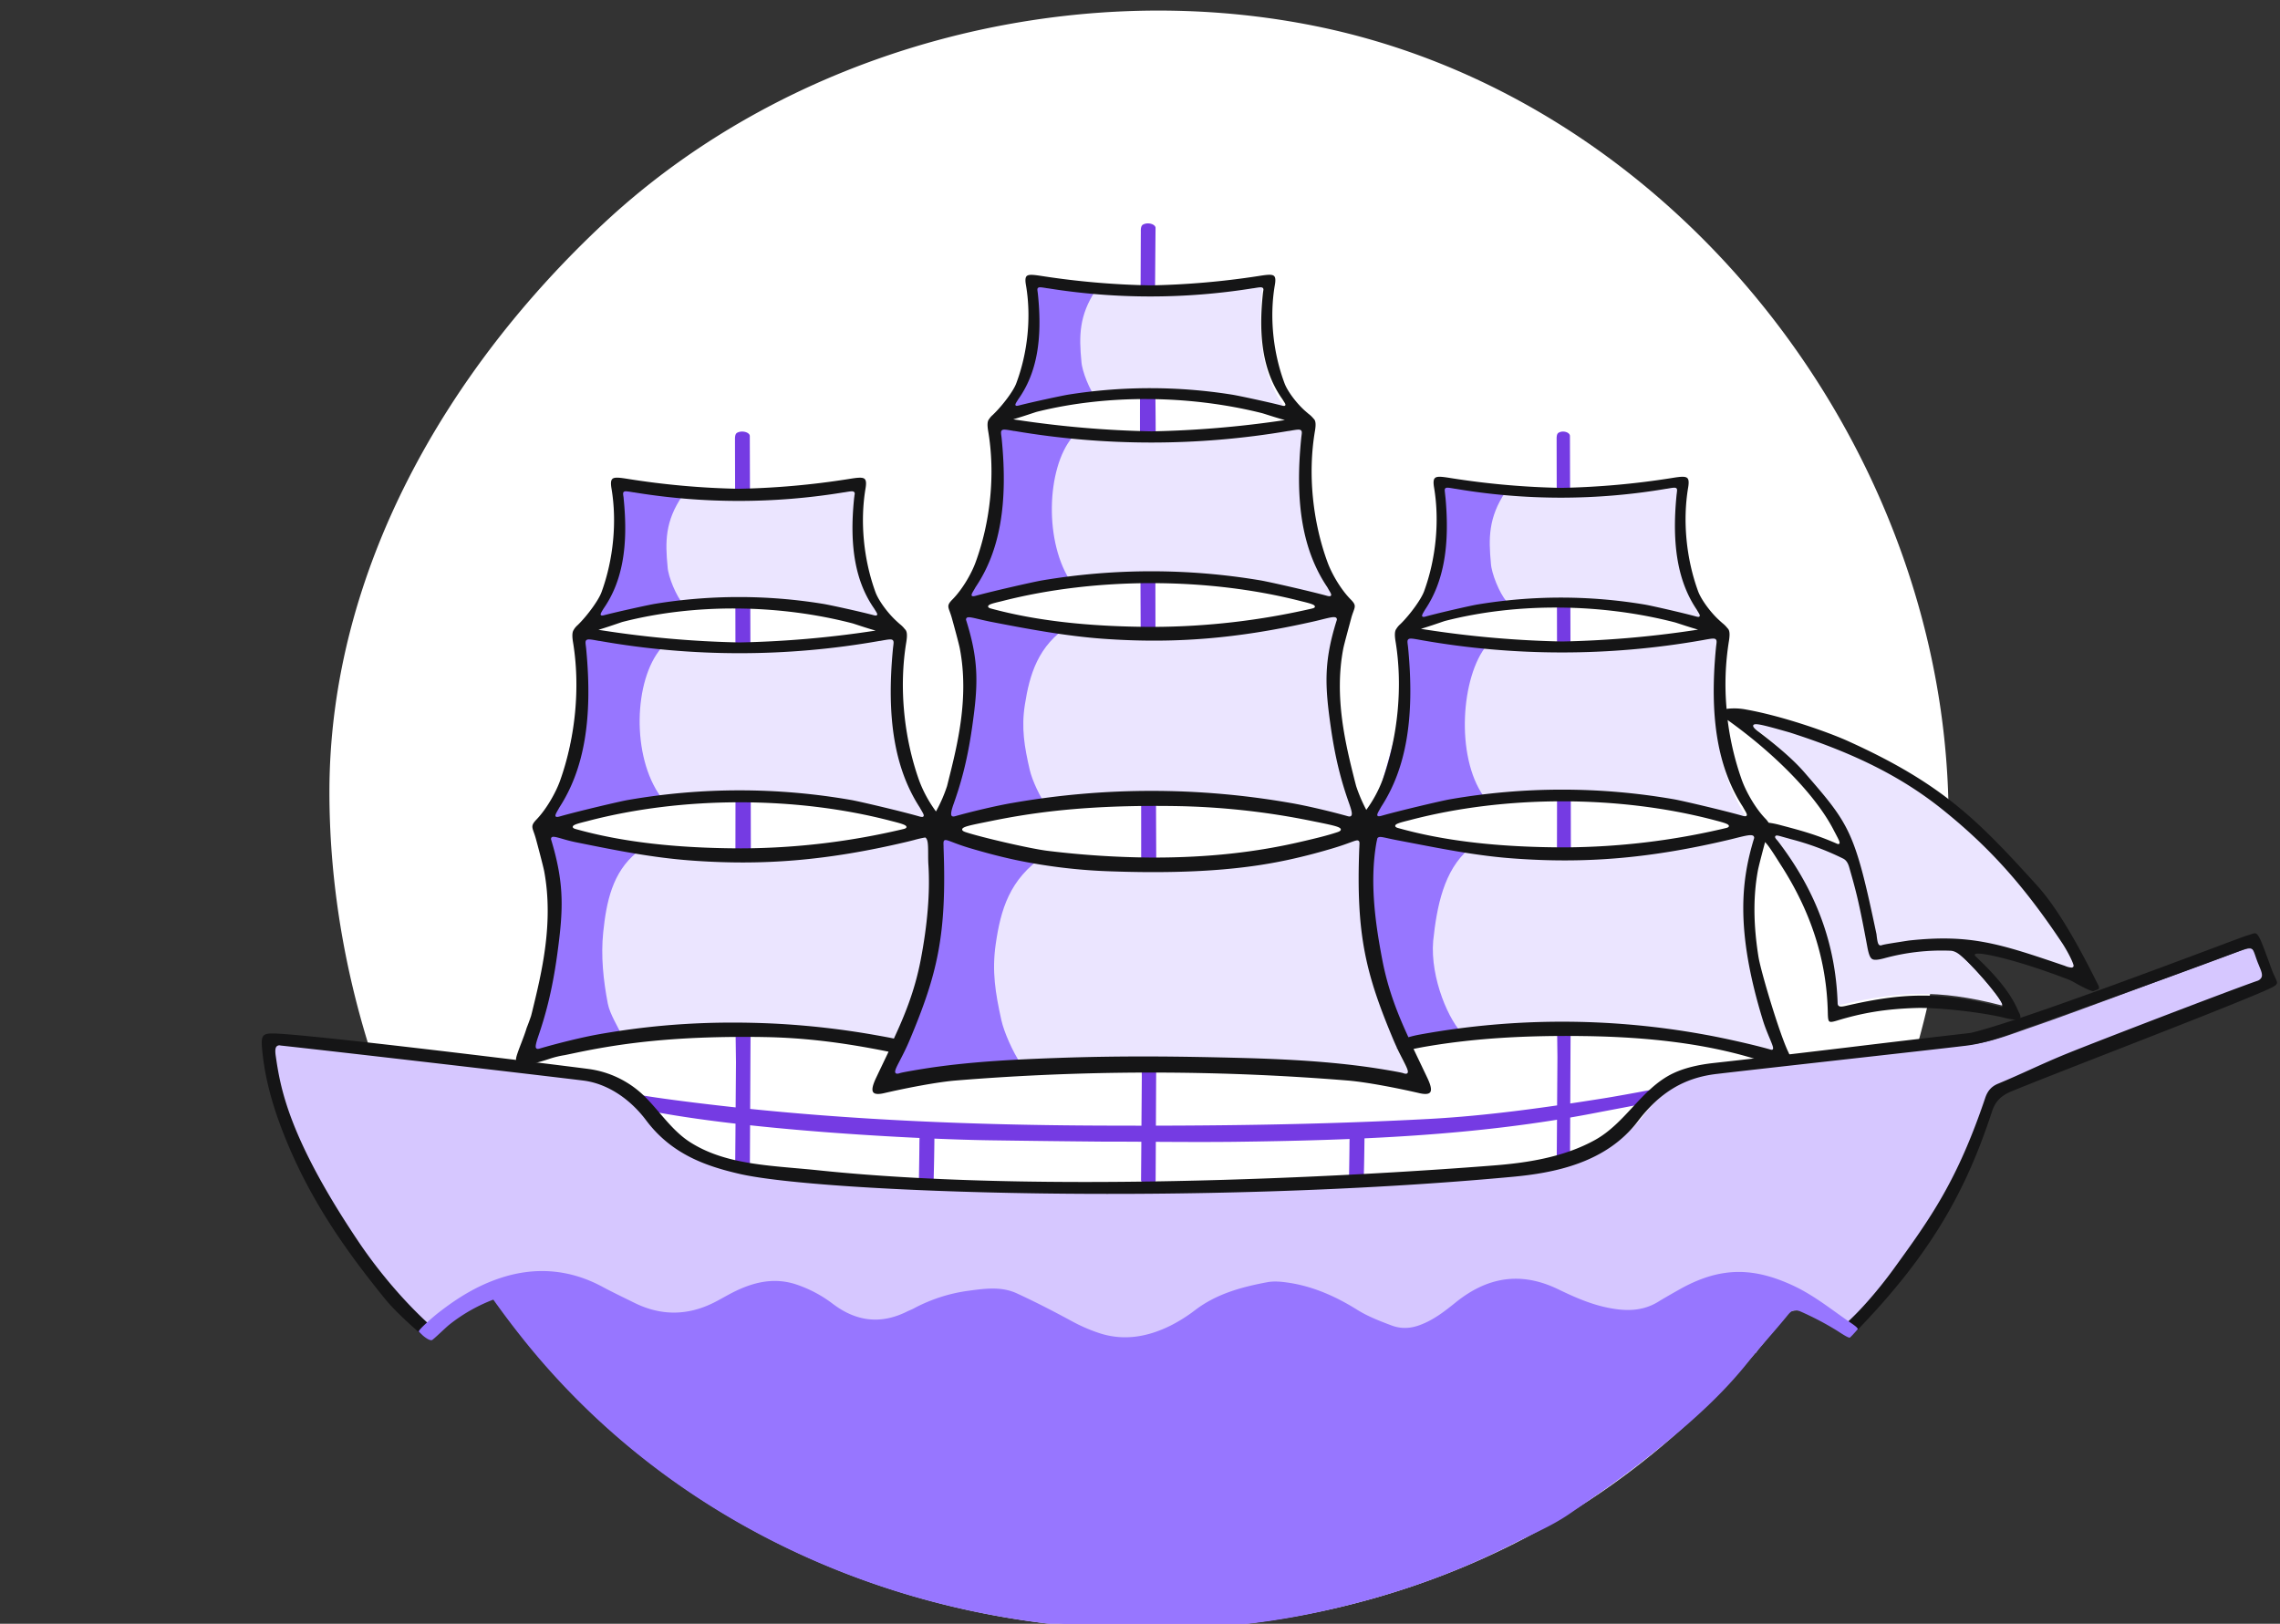 <svg xmlns="http://www.w3.org/2000/svg" viewBox="0 0 1403.91 1000">
  <rect x="0" y="0" width="1403.91" height="1000" fill="#333333" stroke="none"/>
  <g>
    <path d="M1195,437.23c-28.89-201.15-184.69-381-385.71-421.31C657.26-14.61,486.89,30,371.84,137.46c-96.11,89.75-168.77,213.76-169,349.72-.16,121.69,44.93,244.58,121,339,159.7,198.25,463.07,234,668.51,88.37a480.42,480.42,0,0,0,129.83-138.28C1184.5,676,1211.84,554.48,1195,437.23Z" fill="#fff"/>
    <path d="M277.66,759.92a540.07,540.07,0,0,0,45.63,66.26c159.7,198.25,463.06,234,668.5,88.37a480.59,480.59,0,0,0,129.84-138.28q5-8.09,9.73-16.35Z" fill="#9776ff"/>
    <path d="M575.45,692.39c-.21,24.73-.48,29.83-.54,34.07a1,1,0,0,1-.32.6c.1.46-.52.39-.52.39-2.26,1.24-8.3,1-8.24-1.44,0,0,.29-16.68.29-20.57,0-3.11.13-3.85.19-13.05Z" fill="#753be3"/>
    <path d="M840.27,692.39c-.22,24.73-.48,29.83-.54,34.07a1,1,0,0,1-.32.6c.1.46-.52.39-.52.39-2.26,1.24-8.31,1-8.24-1.44,0,0,.29-16.68.29-20.57,0-3.11.13-3.85.18-13.05Z" fill="#753be3"/>
    <path d="M677.86,703.06q-33.4-.3-66.81-.79c-45-.54-160.48-6.52-221.13-20.23-2.53-2.91-6.74-8.1-9.27-11,2.5,2.86,50.28,8.54,69.61,10.66,74.36,8.13,149.93,11.16,225,11.49,68.23.31,136.49-.43,204.63-4.09,35.61-1.92,71.67-7,106.87-12.59,7-1.1,21-3.63,29-5.17a36.66,36.66,0,0,1-6.85,9c-8,1.58-18.18,3.43-25.49,4.86-73.89,14.44-149.1,17.05-224.17,18C732.1,703.48,705,703.06,677.86,703.06Z" fill="#753be3"/>
    <path d="M1391,592.09c-3.73-9.1-3.43-9.38-13.26-5.89-24.88,8.84-101,37.62-126,46.12-12.27,4.17-24.44,9.22-37.4,10.8-20.54,2.49-41.19,4.12-61.76,6.39-30.49,3.37-60.91,7.32-91.43,10.37-20.25,2-36.49,10.49-48.83,26.61-9.57,12.5-21.55,21.56-36.77,26.35a218.44,218.44,0,0,1-42.72,8.51c-40,4.22-80.18,7.81-120.42,9.13-40.6,1.33-81.25,1.46-121.89.79-32.58-.53-65.17-.42-97.74-1.35-21.44-.61-42.89-1.52-64.28-3.59-31.65-3.07-50.8-4.33-82.24-10C422.08,712.05,410,701.06,395,681c-9.33-12.48-40.54-19.32-56.46-21.31-29.67-3.7-58.27-8.24-88-11.56-28-3.14-54.23-5.82-81.89-8.83-6.69.61-3.26,19.75-.73,26.54,13.17,35.29,29.53,68.93,51.51,99.73,7.38,10.33,22.47,37.13,40,51.7.72.61,3.4,4.14,4.39,3.81,21.5-7.17,35.76-33,59.66-20.4,17.24,9.11,31.21,25.93,42.63,41.33a10.37,10.37,0,0,1,1.49,9.43c56.86,3.16,155.5,3.38,329.75,3.38,175.65,0,316.59-13.61,384-21.79,17.42-31,21.09-31.71,55.32-15.59a257.9,257.9,0,0,0,32.94-36.26,410.41,410.41,0,0,0,54.21-100.6c1.66-4.41,3.88-7,8-8.71,16.61-6.89,32.13-18.79,48.82-25.49,19.17-7.7,93.09-31.73,112.46-38.93C1398.3,605.51,1393.2,597.37,1391,592.09Z" fill="#d6c7ff"/>
    <path d="M711.26,727.75a.91.91,0,0,0,.31-.57c.07-4,.33-73.88.54-97.36.41-44.93-1.17-236.15-.51-350.2.15-25.51-.47-50.63-.54-75.79,0-8.74.46-63.38.47-63.4.06-2.34-4.66-3.81-7.72-2.12-1,.55-1.44,1.83-1.34,4.7-.06,4-.24,70.88-.46,94.36-.4,44.93,1.17,236.15.51,350.19-.15,25.51.23,50.64.55,75.8q-.09,13.11-.2,26.26c0,3.7-.27,37.12-.27,37.14-.07,2.33,5.91,2.54,8.14,1.37C710.74,728.13,711.36,728.19,711.26,727.75Z" fill="#753be3"/>
    <path d="M461.43,717.53a.93.93,0,0,0,.31-.56c.06-4,.32-72.61.54-95.69.41-44.17-.59-352.67-.59-352.69.07-2.3-4.69-3.75-7.77-2.09-1,.55-1.44,1.8-1.34,4.62-.06,4,.71,196.52.05,308.62-.15,25.08.23,49.77.55,74.5q-.09,12.88-.2,25.82c0,3.62-.27,36.47-.28,36.5-.06,2.29,5.95,2.49,8.2,1.34C460.9,717.9,461.52,718,461.43,717.53Z" fill="#753be3"/>
    <path d="M966.45,713.7a.94.94,0,0,0,.28-.55c.06-3.93.29-72,.48-94.89.37-43.79-.52-349.67-.52-349.7.06-2.27-4.19-3.71-7-2.06-.9.54-1.29,1.78-1.19,4.58-.06,3.92.63,194.85,0,306-.14,24.86.2,49.34.49,73.87q-.08,12.76-.18,25.59c0,3.6-.24,36.17-.25,36.19,0,2.28,5.32,2.48,7.33,1.34C966,714.07,966.53,714.13,966.45,713.7Z" fill="#753be3"/>
    <path d="M573,640.8c-4,9.51-23.62,3.12-34.06,1.13a453,453,0,0,0-174.93,0c-10.45,2-26.22,6.25-36.32,9.44-2.26.72-3-.06-.51-8.06,3.81-12.08,8.38-28.49,11.66-54.4,3.75-29.61,4.58-46.48-3.7-76.1-1-3.49,5-.58,14.55,1.49,23.65,5.14,47.45,10.24,71.64,12.17,50,4,90.63-1.7,131.93-12.17,9.45-2.39,20-6.63,22.45-3.93C586.82,522.6,597.91,581.61,573,640.8Z" fill="#ebe5ff"/>
    <path d="M789.42,251.83c-7.3-2-26.69-6.52-30.63-7.19a301.67,301.67,0,0,0-100.86,0c-3.95.67-23.34,5.15-30.64,7.19-2.79.78-1.55-.52.11-3.45,10.92-16.4,15.22-38.26,12.15-69.62-.43-4.38-1.43-4.52,5.59-3.28a370.68,370.68,0,0,0,126.43,0c7-1.24,6-1.1,5.59,3.28-3.06,31.36,1.23,53.22,12.16,69.62C791,251.31,792.21,252.61,789.42,251.83Z" fill="#ebe5ff"/>
    <path d="M820.65,368.82c-9.92-2.82-36.27-9-41.62-9.92a404,404,0,0,0-137,0c-5.36.92-31.7,7.1-41.62,9.92-3.79,1.07-2.1-.73.15-4.77,14.84-22.62,20.68-52.76,16.51-96-.58-6.05-1.94-6.23,7.59-4.52a496.78,496.78,0,0,0,171.78,0c9.53-1.71,8.17-1.53,7.59,4.52-4.17,43.24,1.67,73.38,16.51,96C822.75,368.09,824.44,369.89,820.65,368.82Z" fill="#ebe5ff"/>
    <path d="M832.85,505.48c-10-2.92-25.55-6.82-35.86-8.63a481.84,481.84,0,0,0-172.76,0c-10.31,1.81-25.89,5.71-35.86,8.63-2.24.65-3-.06-.51-7.37,3.76-11.05,8.28-26.05,11.52-49.74,3.7-27.06,4.52-42.48-3.66-69.57-1-3.18,5-.52,14.37,1.37,23.36,4.7,46.86,9.36,70.75,11.13,49.38,3.65,89.51-1.56,130.29-11.13,9.33-2.19,15.33-4.55,14.37-1.37-8.18,27.09-7.37,42.51-3.66,69.57,3.24,23.69,7.75,38.69,11.52,49.74C835.85,505.42,835.09,506.13,832.85,505.48Z" fill="#ebe5ff"/>
    <path d="M843.52,510.37c2.47-2.7,13,1.54,22.46,3.93,41.3,10.47,81.93,16.17,131.92,12.17,24.2-1.93,48-7,71.65-12.17,9.53-2.07,15.53-5,14.55-1.49-8.28,29.62-7.46,46.49-3.7,76.1,3.28,25.91,7.85,42.32,11.66,54.4,2.53,8,1.75,8.78-.51,8.06-10.11-3.19-25.88-7.45-36.32-9.44a453,453,0,0,0-174.93,0c-10.45,2-30,8.38-34.06-1.13C821.28,581.61,832.37,522.6,843.52,510.37Z" fill="#ebe5ff"/>
    <path d="M1045.7,380.82c-7.54-2.16-27.55-6.92-31.63-7.62a303.33,303.33,0,0,0-104.11,0c-4.07.7-24.08,5.46-31.62,7.62-2.88.83-1.6-.55.11-3.66,11.28-17.39,15.71-40.57,12.55-73.83-.45-4.64-1.48-4.79,5.76-3.47a372.76,372.76,0,0,0,130.51,0c7.25-1.32,6.21-1.17,5.77,3.47-3.16,33.26,1.27,56.44,12.55,73.83C1047.29,380.27,1048.58,381.65,1045.7,380.82Z" fill="#ebe5ff"/>
    <path d="M1073.87,505.91c-10.09-3.07-36.89-9.8-42.34-10.81a384.21,384.21,0,0,0-139.4,0c-5.45,1-32.25,7.74-42.34,10.81-3.86,1.18-2.14-.79.14-5.19,15.1-24.65,21-57.5,16.8-104.63-.59-6.58-2-6.78,7.72-4.92a472.3,472.3,0,0,0,174.75,0c9.7-1.86,8.32-1.66,7.73,4.92-4.24,47.13,1.7,80,16.8,104.63C1076,505.12,1077.73,507.09,1073.87,505.91Z" fill="#ebe5ff"/>
    <path d="M1134.82,526.49c2.37,1.07,3.26,3.45,3.83,5.45,4.36,15.25,5.69,20.33,11.08,49.19,1.65,8,3.23,8.55,10.77,6.59,16.53-4.29,26.14-4.73,40.25-4.44,2.71.06,4.77,3.43,6.85,5.24,10.16,8.85,29.77,32.62,24.32,30.52-38.89-10.13-63.68-8-94.21-1.18-4.44,1-7.22,2-7.3-.48-1.28-39.22-14.92-72.44-37.53-101.89-1.48-1.76-3.52-3.67,1.89-2.1C1106.4,516.76,1117.24,518,1134.82,526.49Z" fill="#ebe5ff"/>
    <path d="M540.9,381.19c-7.58-2.15-27.7-6.87-31.79-7.58a309.12,309.12,0,0,0-104.67,0c-4.09.71-24.21,5.43-31.79,7.58-2.89.82-1.6-.56.11-3.64,11.34-17.27,15.8-40.28,12.62-73.3-.45-4.61-1.49-4.75,5.8-3.45a379.11,379.11,0,0,0,131.2,0c7.28-1.3,6.24-1.16,5.8,3.45-3.19,33,1.27,56,12.61,73.3C542.5,380.63,543.79,382,540.9,381.19Z" fill="#ebe5ff"/>
    <path d="M342.09,500.11c15.45-24.34,21.53-56.76,17.19-103.29-.6-6.5-2-6.7,7.91-4.86a500.76,500.76,0,0,0,178.87,0c9.93-1.84,8.51-1.64,7.91,4.86-4.34,46.53,1.74,78.95,17.19,103.29,2.34,4.34,4.1,6.28.15,5.12-10.33-3-37.76-9.68-43.34-10.67a407.6,407.6,0,0,0-142.69,0c-5.58,1-33,7.64-43.34,10.67C338,506.39,339.75,504.45,342.09,500.11Z" fill="#ebe5ff"/>
    <path d="M392.07,525c-15.07,12.28-18.71,30.65-20.64,49.14-1.51,14.55.05,29.48,2.83,43.93,1.27,6.6,6.34,14.28,9.07,20.58-17.53,4.22-39.14,7.38-57.86,11.89,3.68-23.3,15.5-45,15.49-68.3,0-22.61-1.27-48-4.94-71.32,14.14,3.45,27,7.59,40.38,8.75C381.53,520.12,387.12,522.36,392.07,525Z" fill="#9776ff"/>
    <path d="M407.16,399.13c-16.87,19.59-18.53,66.72-.13,91.78-5.37,2.75-11.16,2.66-16.85,3.78-11,2.18-38.81,5-51.14,10.81,10.27-34.72,23.51-83.1,15.69-117.82C371.47,392.18,390.86,396.31,407.16,399.13Z" fill="#9776ff"/>
    <path d="M660.27,269.29c-16,19.24-17.52,65.52-.12,90.14-5.08,2.69-10.56,2.61-15.94,3.71-10.44,2.13-36.71,4.91-48.38,10.62,9.71-34.1,22.24-81.61,14.84-115.71C626.5,262.47,644.85,266.53,660.27,269.29Z" fill="#9776ff"/>
    <path d="M420.3,305.15c-10.87,15.81-10.72,28.57-9.22,44,.32,6,5.42,18.27,9.74,23.06-17.51,2.89-40.68,6.43-59.95,12.4,16.26-24,24.61-56.17,19.88-86.35C394.53,301.1,407.88,302.55,420.3,305.15Z" fill="#9776ff"/>
    <path d="M674.78,178.6c-10.5,15.81-10.36,28.57-8.91,43.94.31,6,5.24,18.28,9.42,23.07C658.37,248.5,636,252,617.35,258c15.71-24,23.78-56.18,19.21-86.35C649.88,174.55,662.78,176,674.78,178.6Z" fill="#9776ff"/>
    <path d="M926.94,303c-10.51,15.81-10.36,28.57-8.91,44,.31,6,5.24,18.27,9.41,23.06-16.92,2.89-39.31,6.43-57.93,12.4,15.71-24,23.78-56.17,19.21-86.34C902,298.91,914.94,300.36,926.94,303Z" fill="#9776ff"/>
    <path d="M915.63,397.22c-16,19.23-19.49,68.54-2.08,93.16-5.09,2.7-10.57,2.61-15.95,3.71-10.43,2.14-43.07,9.31-54.74,15,9.71-34.09,28.61-86,21.21-120.11C879.9,393.42,900.21,394.45,915.63,397.22Z" fill="#9776ff"/>
    <path d="M559,643c17.71-43.89,23-69.18,21-124.42-.27-7.43-1-4.38,15.89.87,6.61,2,16.13,4.88,28.59,7.67a330.05,330.05,0,0,0,60.37,7.42c36.09,1.26,73.64.43,108.8-7.42,12.47-2.79,22-5.63,28.59-7.67,16.92-5.25,16.17-8.3,15.9-.87-2,55.24,3.25,80.53,21,124.42,6.2,15.36,12.77,23.25,6.8,21.14-1.86-.66-14.31-2.8-19.82-3.63-3.31-.51-6.64-1-10-1.39-24.77-3.15-49.81-4.3-74.8-4.94-38.66-1-73.37-1.31-111.47.12-26,1-52.11,2.32-77.8,6.21-5.51.83-18,3-19.82,3.63C546.23,666.23,552.8,658.34,559,643Z" fill="#ebe5ff"/>
    <path d="M643,527c-21.44,14.34-26.85,33.31-29.9,54.55-2.4,16.72-.18,30.08,3.47,46.61,1.67,7.55,7,19.55,12.1,27.2-24.77,5.14-59.31,7.17-85.77,12.66,5.62-26.79,23.64-51.37,27.07-77.91,3.17-24.54,7.15-64.59,7.59-79.4C597.42,514.37,602.27,519,621,520,628.27,520.47,636.08,524,643,527Z" fill="#9776ff"/>
    <path d="M904.6,522.76c-15.55,13.19-19.89,35.46-22.13,56.8-1.9,22.68,9.88,50.1,19.3,58.29-12.55,1.62-37.09,7.21-40,2-8.42-11.06-16.21-42.45-18.83-59.79-3.7-24.47,1.46-55.18,1.33-70C864.23,513,897.57,520.05,904.6,522.76Z" fill="#9776ff"/>
    <path d="M658.74,385c-19.7,12.43-24.8,30.66-27.68,49-2.26,14.4-.29,25.91,3,40.13,1.5,6.5,6.32,16.81,11,23.38-22.72,4.52-42.2,6.83-66.46,11.65,5.25-23.09,11.44-41.89,14.67-64.72,3-21.22,3.77-48.34-.47-71.34,18.17,3.12,22.85,6.83,40.56,10C640,383.41,652.41,382.49,658.74,385Z" fill="#9776ff"/>
    <path d="M1099,448.87c38.86,12.44,69.92,27,97.6,49.28,30.84,24.78,52.68,49.74,76.13,84.94,2.88,4.31,6.51,11.08,7.31,14.1.45,1.69-1.89,1.18-5,0-41.56-14.14-60.47-20.42-99.63-16.22-7.23,1.11-15.59,2.34-17.67,3-1.65.55-2.06-.92-2.73-6.7-13.82-65.8-16.4-69.32-46.26-103.72-10.92-12.58-29-25.69-30.16-26.59C1070.91,440.71,1082.58,444.26,1099,448.87Z" fill="#ebe5ff"/>
    <path d="M1279.11,606.08c3.59,1.92,9,4.8,10.19,4.23a15.49,15.49,0,0,1,1.44-.58c.84-.31,1.5-.55,1.69-1a3.09,3.09,0,0,0-.5-2.14c-14.76-29.77-26.75-49.28-37.74-61.4-36.53-40.3-58.3-62.56-116.35-88.82-12.13-5.49-40.41-15.44-62.55-19.37a38.08,38.08,0,0,0-11.7-.49l-.48.08,0-.49a167.06,167.06,0,0,1,1.45-41.15c.74-4.49.49-6.9-.86-8.06l-.1-.12a17.39,17.39,0,0,0-3-3c-.59-.52-1.26-1.11-2-1.8-5.43-4.93-11.14-12.78-13-17.86-7.34-20.08-9.57-43.35-6.12-63.85.53-3.15.38-4.94-.48-5.8-1.31-1.32-4.5-.89-10,0a492.58,492.58,0,0,1-67.74,6,492.58,492.58,0,0,1-67.75-6c-5.54-.89-8.73-1.32-10,0-.86.86-1,2.65-.48,5.8,3.44,20.5,1.21,43.77-6.13,63.85-1.87,5.12-8.57,14.1-13.66,19.29l-1,1a11.9,11.9,0,0,0-2.37,2.77l-.05.08c-1,1.27-1.19,3.64-.52,7.71,4.52,27.4,1.59,58.51-8,85.35a78,78,0,0,1-9.58,17.87l-.42.58-.34-.63a95.94,95.94,0,0,1-5.91-14l-1-3.85c-5.35-21.37-12.69-50.64-6.94-80.77.57-2.94,4.18-16,5-19.14.42-1.5.87-2.72,1.22-3.69,1.2-3.3,1.56-4.29-1.63-7.51-6.38-6.44-11.82-16.24-14.17-22.63-9.41-25.49-12.28-55-7.86-81.06.72-4.26.47-6.54-.84-7.63l-.1-.12a16.67,16.67,0,0,0-3-2.86l-2-1.72c-5.33-4.69-10.92-12.15-12.74-17-7.18-19.08-9.37-41.18-6-60.66.52-2.94.38-4.63-.43-5.46-1.26-1.27-4.4-.86-9.85,0a495.58,495.58,0,0,1-66.3,5.72A495.88,495.88,0,0,1,642,170.06c-5.45-.84-8.59-1.25-9.85,0-.81.83-.94,2.52-.43,5.46,3.37,19.47,1.19,41.58-6,60.66-1.83,4.86-8.4,13.4-13.38,18.32-.35.34-.68.67-1,1a11.43,11.43,0,0,0-2.31,2.62l-.06.09c-1,1.19-1.15,3.44-.5,7.3,4.42,26,1.56,55.57-7.85,81.06-2.35,6.39-7.8,16.19-14.17,22.63-3.19,3.22-2.83,4.21-1.63,7.51.35,1,.79,2.19,1.22,3.69.53,1.9,4.44,16,5,19.14,5.76,30.13-1.58,59.41-6.94,80.78-.32,1.3-.64,2.56-.95,3.8a90.81,90.81,0,0,1-6.48,15l-.35.6-.41-.56a77.77,77.77,0,0,1-9.87-18.29c-9.61-26.84-12.54-57.94-8-85.34.74-4.49.48-6.9-.87-8.06l-.1-.12a17.14,17.14,0,0,0-3-3c-.6-.52-1.27-1.12-2-1.81-5.44-4.93-11.15-12.78-13-17.86-7.34-20.08-9.57-43.36-6.12-63.85.53-3.15.38-4.94-.48-5.81-1.3-1.31-4.5-.88-10,0a492.58,492.58,0,0,1-67.74,6A492.59,492.59,0,0,1,387,295c-5.53-.88-8.73-1.31-10,0-.86.87-1,2.66-.48,5.81,3.45,20.49,1.21,43.77-6.13,63.85-1.87,5.12-8.57,14.1-13.66,19.28l-1,1a12.1,12.1,0,0,0-2.37,2.77l0,.09c-1,1.26-1.19,3.64-.52,7.71,4.52,27.4,1.59,58.5-8,85.34-2.4,6.73-8,17.05-14.47,23.82-3.27,3.4-2.9,4.45-1.67,7.94.36,1,.81,2.31,1.25,3.89.89,3.25,4.58,17.07,5.15,20.15,5.88,31.72-1.62,62.54-7.09,85-.33,1.37-.66,2.71-1,4-.91,2.69-1.8,5.11-2.73,7.42-.82,2.8-2.11,6.18-3.36,9.45-1.69,4.39-3.28,8.53-3.18,10a2.82,2.82,0,0,0,1.2,2.43c2.45,1.65,8.92.65,19.79-3a58.44,58.44,0,0,1,9-2.15l3-.62,3.92-.82c6.08-1.28,12.26-2.45,18.38-3.48,25.49-4.27,52.73-6.3,84.95-6.3,3.81,0,7.68,0,11.64.08,24.34.35,48.07,3.1,76.95,8.91l.56.12-.24.52c-1.07,2.25-2.16,4.51-3.25,6.8-1.37,2.87-2.76,5.77-4.16,8.73-2.27,4.79-2.82,7.66-1.73,9,.91,1.13,3.17,1.28,6.72.46,13.82-3.21,32.81-6.85,44-7.76,5.37-.44,11.08-.88,17.48-1.33a1490.64,1490.64,0,0,1,223.85,1.33c11.25.91,30.24,4.55,44.06,7.76,3.55.82,5.8.67,6.72-.46,1.08-1.35.54-4.22-1.73-9-1.38-2.92-2.76-5.79-4.11-8.63s-2.76-5.76-4.11-8.61l-.24-.52.56-.11c3-.62,5.64-1.1,8.46-1.58,28.5-4.77,59.19-6.75,96.59-6.21,40.71.58,74.5,5,103.3,13.62,17.39,5.18,21,4.27,23.54,2.65,1.19-.74-.52-4.07-1.44-5.87l0-.09c-5.17-10.11-17.16-49.9-18.64-59.25-3.16-19.88-3.26-37.26-.32-53.13.5-2.72,3.34-13.41,4.2-16.62l.22-.81.8.92c1.94,2.18,5.47,7.78,7.58,11.12.49.78.91,1.45,1.23,1.94,18.83,29.22,28.31,59,29,91,.07,3.38.23,5,1,5.52s2.26.2,5-.64c16-4.85,29.93-7.07,48.26-7.67,11.21-.36,35,1.79,52.62,5.58,8.17,2.22,10.74,1.62,11.46.73s-.18-2.7-.79-3.89c-.18-.35-.34-.65-.44-.9-5.69-13.84-19.53-27.06-26.19-33.41-.56-.53-.43-1-.31-1.15,1.38-2.17,26.42,3.49,58.18,15.75A54.19,54.19,0,0,1,1279.11,606.08ZM876.69,376.81c.24-.4.51-.84.79-1.34l0,0c11.54-17.15,15.49-39.59,12.43-70.6q-.09-.84-.18-1.47c-.17-1.35-.28-2.16.25-2.66.69-.66,2-.42,6,.27l.21,0a387.29,387.29,0,0,0,129.87,0l.2,0c4-.69,5.3-.93,6-.27.54.5.43,1.31.25,2.66,0,.42-.12.91-.17,1.47-3.07,31,.88,53.45,12.42,70.6.3.53.57,1,.81,1.37.89,1.48,1.34,2.22.92,2.76a.91.91,0,0,1-.78.31,5.62,5.62,0,0,1-1.33-.24c-7.8-2.16-27.54-6.66-31.46-7.32a312.6,312.6,0,0,0-103.58,0c-3.92.66-23.65,5.16-31.45,7.32-1,.29-1.77.37-2.12-.07S875.8,378.29,876.69,376.81Zm.11,9.89c3.79-1.17,7.46-2.43,9.88-3.26,1.67-.57,2.77-.95,3.2-1.06,43.83-11.24,95.28-10.94,141.14.83.65.16,1.94.59,3.72,1.17,2.35.77,5.56,1.82,8.92,2.81l1.94.57-2,.3a629.88,629.88,0,0,1-81.76,7,631.39,631.39,0,0,1-85-7.48l-1.91-.3Zm-27.37,112c.32-.55.68-1.18,1.06-1.86v0c15.41-23.71,20.68-54.71,16.59-97.55-.07-.77-.16-1.44-.23-2-.23-1.81-.37-2.91.3-3.54.88-.82,2.78-.48,7.85.44l.26.05a498.35,498.35,0,0,0,173.12,0l.26-.05c5.07-.92,7-1.26,7.85-.44.67.63.53,1.73.3,3.54-.08.59-.16,1.26-.23,2-4.09,42.84,1.18,73.84,16.59,97.55.39.71.75,1.34,1.07,1.89,1.15,2,1.73,3,1.22,3.61a1.09,1.09,0,0,1-.91.35,6.61,6.61,0,0,1-1.73-.33c-10.43-3-36.73-9.19-41.94-10.1a402.69,402.69,0,0,0-138.08,0c-5.21.91-31.51,7.11-41.94,10.1-1.28.37-2.23.5-2.65,0S848.28,500.7,849.43,498.72Zm215.15,10c0,.74-1,1.07-1.87,1.27a437.58,437.58,0,0,1-99.44,11.88h-1.44c-39.79-.15-72.79-4-100.9-11.89-.85-.24-1.83-.61-1.82-1.35,0-1.16,2.44-1.89,7.6-3.19.62-.15,1.22-.3,1.77-.45,58.46-15.31,128.25-15.31,186.7,0l1.21.32C1062.17,506.79,1064.59,507.6,1064.58,508.72ZM626.24,247.1c.23-.37.5-.78.77-1.23l0,0c11.21-15.74,15.05-36.32,12.08-64.76-.06-.51-.12-1-.17-1.35-.18-1.23-.28-2,.23-2.45.67-.62,2-.41,5.85.23l.19,0a398.67,398.67,0,0,0,126.29,0l.2,0c3.87-.64,5.18-.85,5.84-.23s.41,1.22.24,2.45c-.06.39-.12.84-.17,1.35-3,28.45.86,49,12.08,64.76.29.48.55.89.78,1.26.87,1.36,1.3,2,.91,2.55a.91.91,0,0,1-.78.3,5.24,5.24,0,0,1-1.3-.22c-7.6-2-26.78-6.11-30.59-6.71A321.53,321.53,0,0,0,658,243c-3.81.6-23,4.72-30.59,6.71-1,.27-1.74.35-2.07-.08S625.37,248.46,626.24,247.1Zm-.44,10.56c3.7-1.11,7.29-2.3,9.66-3.09,1.64-.54,2.72-.9,3.14-1,42.91-10.68,93.27-10.4,138.18.79.63.15,1.89.55,3.64,1.11,2.29.73,5.44,1.73,8.73,2.67l2,.57-2.06.3a635.87,635.87,0,0,1-80,6.64,638.31,638.31,0,0,1-83.19-7.1l-2-.3ZM599.67,363.41c.31-.52.66-1.11,1-1.75l0,0c15-22.21,20.1-51.25,16.13-91.38-.07-.72-.15-1.35-.23-1.9-.22-1.7-.35-2.72.29-3.33.84-.8,2.56-.5,7.65.39l.26,0a503.41,503.41,0,0,0,168.44,0l.26,0c5.09-.89,6.81-1.19,7.65-.39.64.61.51,1.63.28,3.33-.07.55-.15,1.18-.22,1.9-4,40.13,1.15,69.17,16.13,91.38l1,1.78c1.12,1.85,1.68,2.78,1.2,3.4a1.06,1.06,0,0,1-.9.35,6.77,6.77,0,0,1-1.7-.31c-10.14-2.8-35.73-8.61-40.8-9.46a406,406,0,0,0-134.34,0c-5.07.85-30.66,6.66-40.81,9.46-1.3.36-2.19.48-2.59,0S598.55,365.26,599.67,363.41Zm210,10.15c0,.71-.93,1-1.84,1.23a441.13,441.13,0,0,1-97.33,11.28H709c-39-.14-71.27-3.83-98.77-11.29-.84-.22-1.81-.58-1.8-1.31,0-1.11,2.4-1.81,7.45-3l1.74-.43c57.22-14.55,125.55-14.55,182.76,0l1.19.3C807.54,371.78,809.64,372.49,809.63,373.56ZM587.19,495.1c3.84-10.82,8.2-24.88,11.38-47.14,3.63-25.44,4.46-40.24-3.61-65.85a1.43,1.43,0,0,1,.2-1.52c.87-.9,3.23-.33,7.51.7,2.05.49,4.38,1,7,1.56,21.5,4.15,45.86,8.85,69.94,10.56,43.62,3.09,82.12-.06,128.74-10.56,2-.44,3.85-.9,5.49-1.31,5.19-1.29,8.06-2,9-1a1.44,1.44,0,0,1,.21,1.56c-8.06,25.61-7.23,40.41-3.6,65.85,3.17,22.25,7.53,36.31,11.38,47.14,1.85,5.21,1.8,6.68,1.14,7.36a1.36,1.36,0,0,1-1,.39,4.28,4.28,0,0,1-1.16-.2c-9.76-2.74-25.06-6.43-35.43-8.18a496.26,496.26,0,0,0-170.74,0c-10.37,1.75-25.67,5.44-35.43,8.18-.78.22-1.65.37-2.19-.19S585.34,500.31,587.19,495.1Zm238.42,15.72c.06.85-1.1,1.34-2.11,1.68-6.58,2.18-13.53,3.81-20.24,5.39l-1.64.38c-28.17,6.63-57.9,9.86-90.83,9.86H709A558.21,558.21,0,0,1,645.18,524c-10.67-1.28-41-8.35-50.61-11.53-1-.34-2.16-.83-2.11-1.68.09-1.48,3.7-2.33,14-4.4l3.83-.77c6-1.22,12-2.34,18-3.31,27.9-4.53,57.94-6.41,94.55-5.9a454.93,454.93,0,0,1,85,9.21l3.83.77C821.92,508.49,825.52,509.34,825.61,510.82ZM370.84,376.12c.24-.39.51-.82.79-1.3l0,0c11.49-16.51,15.42-38.08,12.37-67.91,0-.53-.11-1-.17-1.41-.18-1.29-.28-2.06.24-2.55.69-.63,2-.41,6,.26l.2,0a398.81,398.81,0,0,0,129.36,0l.21,0c3.95-.67,5.28-.89,6-.26s.42,1.27.24,2.55c0,.41-.12.88-.17,1.41-3.05,29.83.88,51.4,12.38,67.91.3.5.57.93.81,1.32.88,1.41,1.32,2.12.91,2.64a.9.9,0,0,1-.77.3,5.61,5.61,0,0,1-1.33-.23c-7.79-2.09-27.44-6.41-31.33-7a322.3,322.3,0,0,0-103.17,0c-3.89.63-23.54,4.95-31.34,7-1,.28-1.76.36-2.1-.07S370,377.53,370.84,376.12Zm168.33,12.23-2,.3a631.64,631.64,0,0,1-81.76,7,631.39,631.39,0,0,1-85-7.48l-1.91-.3,1.85-.57c3.78-1.17,7.45-2.43,9.88-3.26,1.67-.57,2.77-.95,3.2-1.06,43.83-11.25,95.27-11,141.14.82.65.17,1.94.59,3.72,1.18,2.35.77,5.56,1.82,8.92,2.81ZM343.38,499.13c.32-.55.68-1.17,1.05-1.86l0,0c15.35-23.7,20.6-54.67,16.53-97.47-.07-.76-.16-1.44-.23-2-.23-1.81-.37-2.91.3-3.54.87-.83,2.76-.48,7.82.44l.26,0a495,495,0,0,0,172.54,0l.26,0c5.06-.92,7-1.27,7.82-.44.67.63.53,1.73.3,3.54-.07.58-.16,1.26-.23,2-4.07,42.8,1.18,73.77,16.53,97.47.39.71.75,1.33,1.07,1.88,1.15,2,1.72,3,1.22,3.61a1.07,1.07,0,0,1-.91.35,6.84,6.84,0,0,1-1.73-.33c-10.38-3-36.6-9.18-41.8-10.09a400.41,400.41,0,0,0-137.6,0c-5.21.91-31.42,7.11-41.8,10.09-1.32.38-2.23.51-2.64,0S342.23,501.11,343.38,499.13Zm214.77,10.18c0,.73-1,1.06-1.87,1.26a437.11,437.11,0,0,1-99.44,11.89H455.4c-39.8-.14-72.8-4-100.89-11.88-.86-.24-1.84-.61-1.83-1.36,0-1.15,2.44-1.89,7.6-3.18l1.77-.45c58.46-15.32,128.26-15.32,186.7,0l1.21.31C555.74,507.38,558.16,508.18,558.15,509.31ZM540.56,637.73a502.9,502.9,0,0,0-64.49-7.38c-37.83-1.73-71.91.36-107.24,6.59-10.63,1.87-26.32,5.82-36.31,8.75a5.21,5.21,0,0,1-1.39.27,1.18,1.18,0,0,1-.9-.34c-.62-.64-.61-2,1.22-7.41,3.95-11.58,8.41-26.63,11.67-50.44,3.72-27.24,4.56-43.07-3.7-70.49a1.56,1.56,0,0,1,.19-1.56c.81-.8,2.82-.22,6.48.82,2.29.66,5.15,1.48,8.42,2.14l1.29.26c23.67,4.77,46,9.28,69.79,11,44.71,3.31,84.17-.07,131.94-11.3,2-.46,3.81-.93,5.45-1.35a64.78,64.78,0,0,1,6.61-1.5l.19,0,.15.12c1.53,1.22,1.55,4.62,1.58,9.77,0,2.23,0,4.76.19,7.44,1,17-.65,36.62-4.83,58.3-3.67,19.06-10,34.26-16.3,47.85l-.15.32-.35-.07C546.48,638.79,543.25,638.2,540.56,637.73Zm326.06,23.16c-.56.63-1.7.35-2.62,0-1.77-.6-13.88-2.61-19.52-3.43-3.2-.47-6.51-.91-9.85-1.32-25.91-3.17-51.92-4.15-73.93-4.7-32.94-.82-69.08-1.37-110.2.12-23.41.84-50.59,2.07-76.9,5.9-5.64.82-17.76,2.84-19.52,3.43a5.3,5.3,0,0,1-1.62.35,1.26,1.26,0,0,1-1-.38c-.87-1,.35-3.34,2.78-8,1.73-3.34,3.87-7.5,6-12.6C577.3,599.6,583,575.64,581,522l0-1c-.09-2-.13-3,.53-3.47s1.88-.06,4.68,1c2.34.9,5.87,2.27,11.12,3.83,6.83,2,16.21,4.71,28.24,7.29a338.21,338.21,0,0,0,59.61,7c57.89,2,89.07-3.09,107.49-7,12-2.58,21.41-5.25,28.24-7.29,4.82-1.44,8.23-2.69,10.49-3.52,3.17-1.16,4.35-1.6,5.11-1.06s.61,1.46.52,3.41q0,.56-.06,1.2c-2,52.86,3.74,76.81,20.93,117.78.69,1.64,1.42,3.27,2.22,5l0,.16c0,.24,0,.3.06.31l.17.06.05.15c1.26,2.65,2.44,4.92,3.47,6.93C866.27,657.55,867.49,659.92,866.62,660.89Zm218.86-32.61c1.22,4,2.81,7.82,4.08,10.89,2,4.75,2.61,6.42,2,7.1a.75.75,0,0,1-.58.24,1.12,1.12,0,0,1-.34,0c-10.15-3-30.4-7.47-41.06-9.35a488.44,488.44,0,0,0-175.48,0,65.75,65.75,0,0,0-6.5,1.52l-.37.11-.16-.35c-5.79-12.6-12.2-28-15.84-46.92-4.24-22-8-47.75-3.76-72.23.13-.73.3-1.48.46-2.2l.2-.9.08-.09c.94-1,2.23-.73,5.68,0,1.5.34,3.37.76,5.84,1.23l9.5,1.82c20.33,3.91,41.35,8,62.38,9.51,44.85,3.33,84.41-.06,132.32-11.33,1.7-.39,3.32-.8,4.82-1.18,6.64-1.66,9.88-2.4,11-1.25a1.53,1.53,0,0,1,.25,1.6C1072.56,541.11,1068.09,571.7,1085.48,628.28ZM1089,506.63l-.12-.18a13.18,13.18,0,0,0-1.9-2.36c-6.51-6.77-12.07-17.09-14.48-23.81a174.53,174.53,0,0,1-8.58-35.85l-.14-1,.84.6c29.62,21.32,53.66,46.32,64.31,66.87.46.9.9,1.73,1.31,2.5,2.26,4.29,2.88,5.55,2.29,6.19a.77.77,0,0,1-.58.23,2.3,2.3,0,0,1-.91-.25c-12.31-5.41-21.82-8-32.82-10.91l-1.8-.48a54.74,54.74,0,0,0-7.21-1.49Zm144.07,113.15a.75.75,0,0,1-.69.36,1.91,1.91,0,0,1-.69-.15c-38-9.87-61.76-8-92.43-1.14l-1.41.32c-2.79.65-4.64,1.08-5.65.31a1.92,1.92,0,0,1-.67-1.52c-1.18-36.54-13.23-69.24-36.82-100l-.36-.43c-.91-1-1.63-1.88-1.22-2.52s1.08-.63,3.92.19c1.86.54,3.66,1,5.44,1.53a166.51,166.51,0,0,1,32.22,11.93c2.42,1.11,3.38,3.47,4,5.65,4.35,15.21,6,21.37,11.27,49.77.83,4,1.6,5.8,2.83,6.56s3.6.51,7.22-.43a133.93,133.93,0,0,1,40.85-4.71c2.78.06,5.16,1.81,7.32,3.69C1215.84,595.84,1234.64,617.25,1233.11,619.78Zm-57.54-40.57-1.89.28c-6.22,1-13.25,2-15,2.62a1.6,1.6,0,0,1-1.42-.08c-.92-.59-1.27-2.28-1.78-6.74C1142,511.36,1139.07,508,1111,475.61c-6.18-7.13-15.62-15.49-28-24.85l-1-.73c-2.09-1.7-2.79-2.69-2.4-3.42.77-1.49,5.76-.23,19.82,3.74l2.59.74c40.23,12.88,69.28,27.54,94.19,47.56,28.8,23.13,50.08,46.86,73.44,81.92,2.72,4.08,6.3,10.71,7.1,13.72a1.18,1.18,0,0,1-.27,1.27,1.54,1.54,0,0,1-1.06.32,12.6,12.6,0,0,1-4-1.08C1231.64,581.29,1213.51,575.13,1175.57,579.21Z" fill="#151516"/>
    <path d="M1136.42,820.07a5,5,0,0,0,2.19.57,3.68,3.68,0,0,1,2.61,1c50.22-51.15,70.44-91.8,85.34-137.06,2-6.2,5.51-9.81,12-12.47,13.16-5.41,36.75-14.61,61.73-24.36,35.07-13.68,74.81-29.19,93.31-37.18,5.31-2.3,7.87-3.53,8.36-4.83.33-.88-.21-2-1.1-3.9a50.34,50.34,0,0,1-2-4.66c-.45-1.2-.93-2.53-1.44-3.93-2.2-6-4.94-13.55-6.18-15.72-1.87-3.28-2.32-3.13-5.28-2.12-.73.25-1.65.57-2.75.87-.91.26-8.35,3-19.6,7.25-40.46,15.16-124.67,46.69-150.21,52.6-27.9,3.2-51.58,6-74.47,8.78-28,3.35-54.48,6.52-83.71,9.74-9.91,1.09-18.25,3.19-24.78,6.26-10.16,4.77-17.83,13.05-25.25,21.06-6.78,7.32-13.8,14.89-22.77,19.92-20.12,11.27-44.09,14.4-62.72,15.86l-.75.06c-42.17,3.34-260.38,19.15-415.27,2.9-4.62-.48-9.3-.89-13.82-1.29-23.79-2.1-46.26-4.09-64.92-16-7.4-4.72-13.21-11.51-18.84-18.07-2.78-3.25-5.66-6.6-8.66-9.62a60.75,60.75,0,0,0-34.87-17.38c-17-2.25-171.1-21.35-194.09-21.89h-.88c-2.9,0-4.42.4-5.3,1.35-1.14,1.22-1.37,3.53-.88,8.53.69,6.85,2.29,22.88,11.47,47.39,16.5,44,40.65,77.12,64.29,106.32,4.45,5.5,13.35,14.16,22.72,22.11a18.34,18.34,0,0,0,2.86-2.76,27.51,27.51,0,0,1,2.7-2.72c-15.62-14-31.89-32.92-44.71-52-43.7-65-48.24-95.86-50.95-114.31-.49-3.3-.3-5.16.62-6a2.46,2.46,0,0,1,2.34-.48c27.15,2.91,156.08,17.84,186.38,21.57,14.25,1.76,28.39,10.71,38.77,24.56,15.76,21,37.09,28.25,57.79,33,50.24,11.42,280.16,19.82,475.56,1.73,25.61-2.38,57.54-8.4,77.2-34.16,13.61-17.84,28.57-26.85,48.49-29.19,14.08-1.66,44.73-5.09,74.38-8.42,33.74-3.78,68.62-7.68,79.41-9s21.38-5.13,31.53-8.8c1.77-.64,3.53-1.28,5.3-1.9,28.31-10,98-34.8,133.75-48.46,2.25-.86,3.76-1.25,4.86-.74s1.67,2,2.56,4.59c.46,1.36,1,3,1.88,5.09l.4,1c1.32,3.16,2.27,5.44,1.49,7.19a4.45,4.45,0,0,1-2.82,2.19c-18.84,6.61-96.16,36.32-116.07,44.36-8.86,3.58-15.86,6.75-23.27,10.1-6.18,2.8-12.57,5.69-20.15,8.85-3.91,1.63-6.3,4.29-7.77,8.62-17.37,51.51-33.82,74.22-56.59,105.66-2.7,3.73-16.77,22.78-31.24,35.18a4.31,4.31,0,0,1,.93,1.73C1135.74,819.18,1136,819.87,1136.42,820.07Z" fill="#151516"/>
    <path d="M1143.82,818.71a60.82,60.82,0,0,1-4.67,5c-.65.71-5.89-2.89-8.28-4.39A183.25,183.25,0,0,0,1109,807.84c-3.41-1.59-5.51-1.2-8,1.85-8.11,10-16.87,19.42-24.88,29.47-14.88,18.64-32.34,34.5-50.73,49.55-19,15.58-39,29.93-59.25,43.78C954.62,940.38,941.49,945.61,929,952c-36.36,18.52-74.73,31.45-114.51,40.21a443,443,0,0,1-75.43,10.21c-8.26.38-16.51,1.11-24.8,1.13-26.61.06-53-2.42-79.32-6.19C598,992,562.54,981.24,527.75,968c-5.87-2.22-11.63-4.79-17.29-7.5-14.16-6.79-28.48-13.3-42.29-20.76-21.15-11.44-40.33-25.93-59.52-40.33-14.18-10.65-27.26-22.64-40.56-34.33-12.9-11.36-23.4-25.06-34.52-38.09-6.66-7.8-13.68-15.37-18.81-24.36-2.25-3.95-5.31-4.35-9.38-2.85a101.33,101.33,0,0,0-29,16.25c-1.78,1.44-8.3,7.78-10.15,9.13-1.27,1-5.15-1.66-8.26-5-1.12-.74,9.84-10.08,11.86-11.6,12.23-9.58,24.43-16.94,38.33-21.51,21.15-7,42.39-5.51,62.59,5.32,6.54,3.51,13.26,6.71,19.92,10,16.53,8.16,33,7.95,49.39-.4,3.82-1.95,7.5-4.16,11.32-6.09,12.36-6.25,25.15-9.38,38.84-4.87a77.83,77.83,0,0,1,22.63,12c14.37,10.87,29.46,12.77,45.68,4.69,1.28-.64,2.64-1.12,3.9-1.78a99.68,99.68,0,0,1,33.21-10.91c10.09-1.34,20.63-3,30.38,1.47,11.41,5.25,22.59,11,33.64,17A103.68,103.68,0,0,0,676.87,821c15.28,5,29.91,2.3,43.9-4.62A96.62,96.62,0,0,0,736,806.76c13.16-10,28.5-14.14,44.29-17.1,4.18-.78,8.49-.37,12.79.25,15.58,2.28,29.54,8.56,42.73,16.79,6.6,4.12,13.82,6.86,21,9.57,5.78,2.17,11.46,2,17.47-.24,8.56-3.13,15.45-8.62,22.32-14.14,19.47-15.61,40.09-18.95,63-7.82,9.44,4.57,19.13,8.88,29.6,11.11,11.28,2.39,22,2.7,32.23-3.72,2.89-1.82,12.64-7.38,15.69-9,23.28-12.14,42.68-11.86,66.4-1,12.56,5.78,22.43,13.68,33.65,21.52C1139.56,814.72,1144.6,817.74,1143.82,818.71Z" fill="#9776ff"/>
  </g>
</svg>
